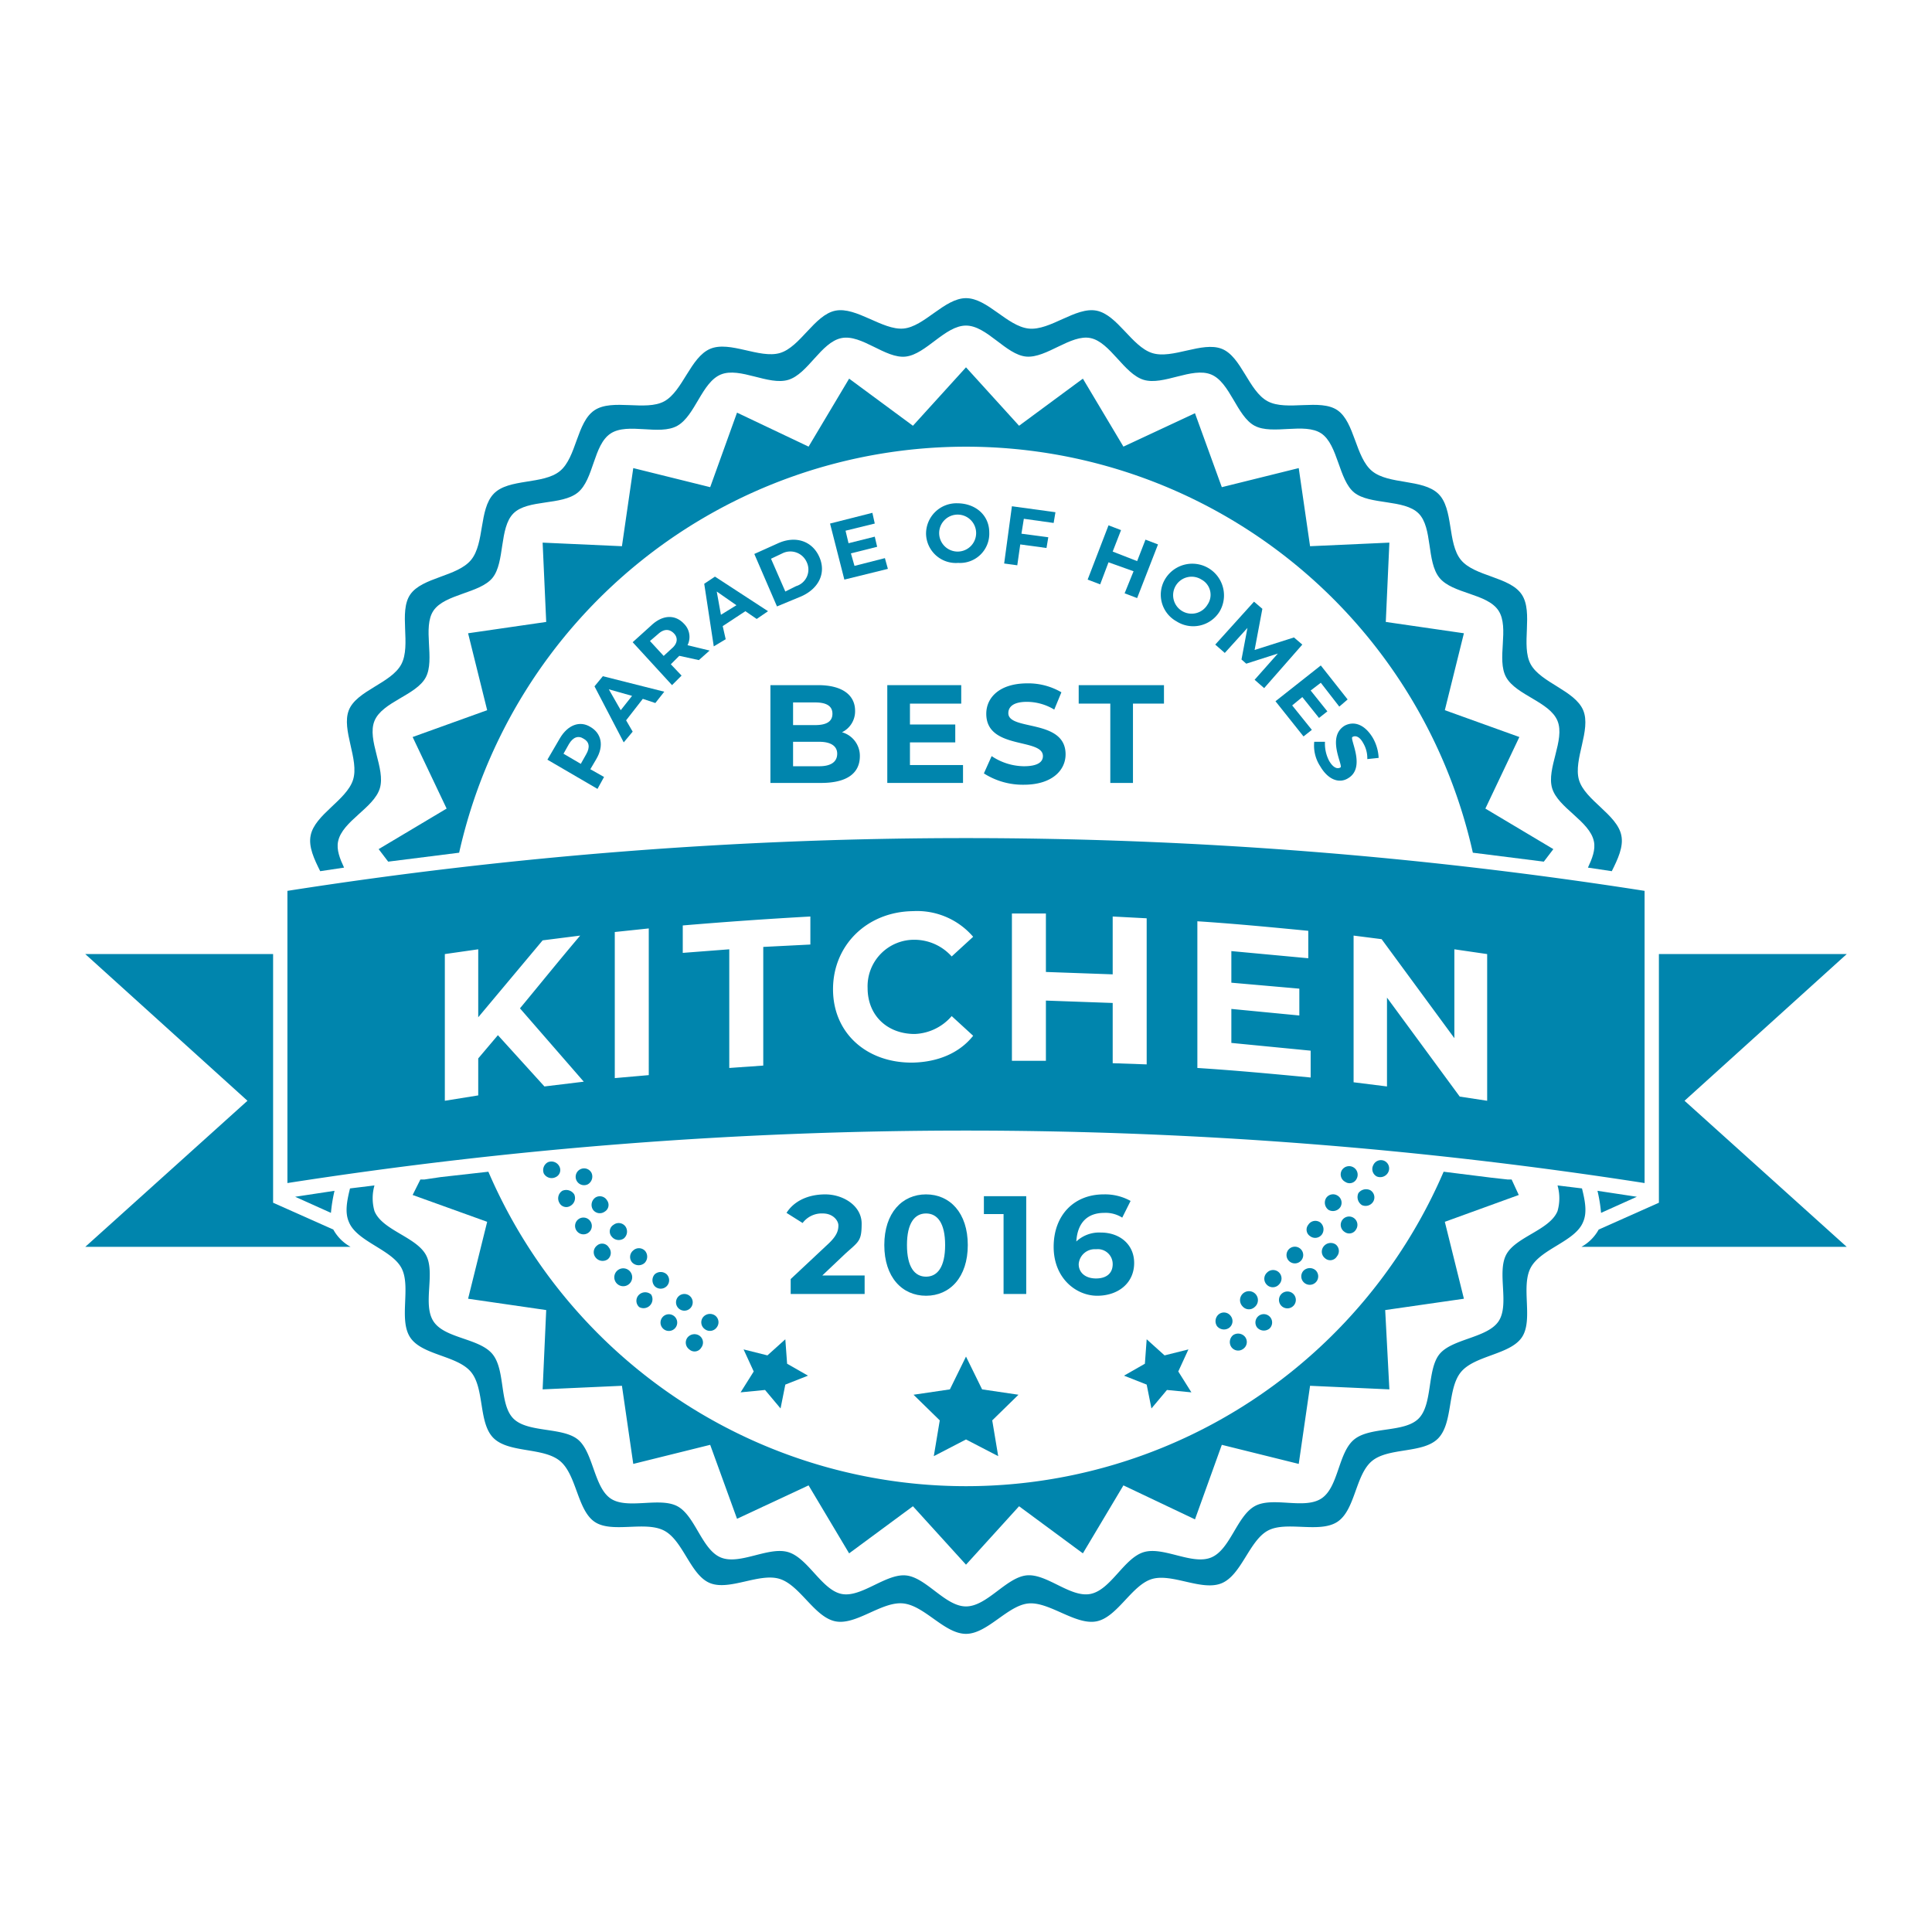 <svg xmlns="http://www.w3.org/2000/svg" viewBox="0 0 324 324"><g id="POH_2016" data-name="POH 2016"><path d="M58.8,209.1a7.3,7.3,0,0,1-2.9-2.9l-10.1-4.5V160H14.3l27.2,24.6L14.3,209.1Z" fill="#0085ad"/><path d="M309.7,160H278.2v41.7l-10.1,4.5a7.3,7.3,0,0,1-2.9,2.9h44.5l-27.2-24.5Z" fill="#0085ad"/><path d="M56.1,199.7l-6.6,1h0l6,2.7A25.8,25.8,0,0,1,56.1,199.7Z" fill="#0085ad"/><path d="M268.5,203.4l6-2.7h0l-6.6-1A25.8,25.8,0,0,1,268.5,203.4Z" fill="#0085ad"/><path d="M57.7,145.5c-.7-1.5-1.3-3-1-4.4.7-3.4,6-5.6,7-8.9s-2.2-8.1-.9-11.3,7-4.3,8.6-7.3-.6-8.4,1.3-11.2,7.8-2.9,9.9-5.5,1.1-8.4,3.5-10.8,8.1-1.3,10.8-3.5,2.6-8,5.5-9.9,8.2.4,11.2-1.3,4.1-7.3,7.3-8.6,8,1.9,11.3.9,5.5-6.3,8.9-7,7.4,3.5,10.8,3.1,6.6-5.2,10.1-5.2,6.7,4.9,10.1,5.2,7.5-3.8,10.8-3.1,5.6,6,8.9,7,8.1-2.2,11.3-.9,4.3,7,7.3,8.6,8.4-.6,11.2,1.3,2.9,7.8,5.5,9.9,8.4,1.1,10.8,3.5,1.3,8.1,3.5,10.8,8,2.6,9.9,5.5-.4,8.2,1.3,11.2,7.3,4.1,8.6,7.3-1.9,8-.9,11.3,6.3,5.5,7,8.9c.3,1.4-.3,2.9-1,4.4l4,.6c1-2,2-4.1,1.6-6-.7-3.5-6.1-5.9-7.1-9.3s2.1-8.4.7-11.7-7.1-4.6-8.8-7.7.5-8.7-1.5-11.7-7.9-3-10.2-5.8-1.2-8.6-3.8-11.1-8.3-1.5-11.1-3.8-2.9-8.2-5.8-10.2-8.5.2-11.7-1.5-4.4-7.5-7.7-8.8-8.3,1.8-11.7.7-5.8-6.4-9.3-7.1-7.8,3.4-11.4,3S165.6,50,162,50s-7,4.8-10.5,5.1-7.9-3.7-11.4-3-5.9,6.1-9.3,7.1-8.4-2.1-11.7-.7-4.6,7.1-7.7,8.8-8.7-.5-11.7,1.5-3,7.9-5.8,10.2-8.6,1.2-11.1,3.8S81.3,91.1,79,93.9s-8.2,2.9-10.2,5.8.2,8.5-1.5,11.7-7.5,4.4-8.8,7.7,1.8,8.3.7,11.7-6.4,5.8-7.1,9.3c-.4,1.9.6,4,1.6,6Z" fill="#0085ad"/><path d="M261.2,198.8a7.8,7.8,0,0,1,0,4.3c-1.3,3.2-7,4.3-8.6,7.3s.6,8.4-1.3,11.2-7.8,2.9-9.9,5.5-1.1,8.4-3.5,10.8-8.1,1.3-10.8,3.5-2.6,8-5.5,9.9-8.2-.4-11.2,1.3-4.1,7.3-7.3,8.6-8-1.9-11.3-.9-5.5,6.3-8.9,7-7.4-3.5-10.8-3.1-6.6,5.2-10.1,5.2-6.7-4.9-10.1-5.2-7.5,3.8-10.8,3.1-5.6-6-8.9-7-8.1,2.2-11.3.9-4.3-7-7.3-8.6-8.4.6-11.2-1.3-2.9-7.8-5.5-9.9-8.4-1.1-10.8-3.5-1.3-8.1-3.5-10.8-8-2.6-9.9-5.5.4-8.2-1.3-11.2-7.3-4.1-8.6-7.3a7.8,7.8,0,0,1,0-4.3l-4.1.5c-.5,2-.9,4-.2,5.6,1.3,3.3,7.1,4.6,8.8,7.7s-.5,8.7,1.5,11.7,7.9,3,10.2,5.8,1.2,8.6,3.8,11.1,8.3,1.5,11.1,3.8,2.9,8.2,5.8,10.2,8.5-.2,11.7,1.5,4.4,7.5,7.7,8.8,8.3-1.8,11.7-.7,5.8,6.4,9.3,7.1,7.8-3.4,11.4-3,6.9,5.1,10.5,5.1,7-4.8,10.5-5.1,7.9,3.7,11.4,3,5.9-6.1,9.3-7.1,8.4,2.1,11.7.7,4.6-7.1,7.7-8.8,8.7.5,11.7-1.5,3-7.9,5.8-10.2,8.6-1.2,11.1-3.8,1.5-8.3,3.8-11.1,8.2-2.9,10.2-5.8-.2-8.5,1.5-11.7,7.5-4.4,8.8-7.7c.7-1.6.3-3.6-.2-5.6Z" fill="#0085ad"/><path d="M253.5,197.8h-.7l-2.7-.3-8-1a87.2,87.2,0,0,1-160.2,0l-8,.9-2.7.4h-.7l-1.3,2.6,12.5,4.5-3.2,12.9,13.1,1.9L91,233l13.3-.6,1.9,13.1,12.9-3.2,4.5,12.4,12-5.6,6.8,11.4,10.7-7.9,8.9,9.8,8.9-9.8,10.7,7.9,6.8-11.4,12,5.7,4.5-12.5,12.9,3.2,1.9-13.1,13.3.6-.7-13.3,13.2-1.9-3.2-12.9,12.4-4.5Z" fill="#0085ad"/><path d="M249.1,135.6l5.7-12-12.5-4.5,3.2-12.9-13.1-1.9L233,91l-13.3.6-1.9-13.1-12.9,3.2-4.5-12.4-12,5.6-6.8-11.4-10.7,7.9L162,61.6l-8.9,9.8-10.7-7.9-6.8,11.4-12-5.7-4.5,12.5-12.9-3.2-1.9,13.1L91,91l.6,13.3-13.1,1.9,3.2,12.9-12.5,4.5,5.7,12-11.4,6.8,1.6,2.1L77,143a87.1,87.1,0,0,1,170,0l11.9,1.5,1.6-2.1Z" fill="#0085ad"/><path d="M99,121.9c1.9,1.1,2.3,3.2,1,5.4L99,129l2.3,1.3-1.1,2-8.4-4.9,2.1-3.6C95.2,121.6,97.2,120.8,99,121.9Zm-1.1,2c-.9-.6-1.8-.3-2.5.9l-.9,1.6,2.9,1.7.9-1.6C99,125.3,98.8,124.4,97.9,123.9Z" fill="#0085ad"/><path d="M107.8,117.2l-2.8,3.6,1.1,1.9-1.5,1.8-4.9-9.4,1.4-1.7,10.3,2.6-1.5,1.9Zm-1.8-.5-3.9-1.1,2,3.5Z" fill="#0085ad"/><path d="M117.2,110.7,114,110h-.1l-1.4,1.4,1.8,1.9-1.6,1.6-6.6-7.2,3.1-2.8c1.9-1.8,4-1.9,5.5-.3a3.1,3.1,0,0,1,.6,3.6l3.7.9Zm-6.8-4.4-1.4,1.2,2.3,2.5,1.3-1.2c1.1-.9,1.1-1.9.4-2.6S111.4,105.4,110.4,106.3Z" fill="#0085ad"/><path d="M125,102.5l-3.8,2.5.5,2.2-2,1.2-1.6-10.5,1.8-1.2,8.9,5.8-1.9,1.3Zm-1.5-1-3.3-2.3.7,3.9Z" fill="#0085ad"/><path d="M126.5,92.9l4-1.8c2.9-1.3,5.7-.4,6.9,2.3s-.1,5.3-3,6.6l-4.1,1.7Zm7,5.4a2.9,2.9,0,0,0,1.8-4,3,3,0,0,0-4.1-1.5l-1.9.9,2.4,5.5Z" fill="#0085ad"/><path d="M148.4,93.6l.5,1.8-7.3,1.8-2.4-9.4,7.1-1.8.4,1.8L141.8,89l.5,2.1,4.4-1.1.4,1.7-4.4,1.1.6,2.1Z" fill="#0085ad"/><path d="M155.3,89.5a5.1,5.1,0,0,1,5.2-5.1c3.1,0,5.4,2,5.4,4.9a4.9,4.9,0,0,1-5.2,5.1A5,5,0,0,1,155.3,89.5Zm8.4-.1a3.1,3.1,0,0,0-3.1-3.1,3.1,3.1,0,1,0,3.1,3.1Z" fill="#0085ad"/><path d="M171.7,87l-.4,2.5,4.5.6-.3,1.8-4.4-.6-.5,3.5-2.2-.3,1.3-9.6,7.3,1-.3,1.8Z" fill="#0085ad"/><path d="M194.2,91.3l-3.5,9-2.1-.8,1.5-3.7-4.2-1.5L184.5,98l-2.1-.8,3.5-9.1,2.1.8-1.4,3.6,4.1,1.6,1.4-3.6Z" fill="#0085ad"/><path d="M195.4,97.1a5.3,5.3,0,0,1,9.1,5.5,5.2,5.2,0,0,1-7.2,1.6A5.1,5.1,0,0,1,195.4,97.1Zm7.1,4.3a2.9,2.9,0,0,0-1-4.2,3.1,3.1,0,1,0,1,4.2Z" fill="#0085ad"/><path d="M210.4,114l3.9-4.4-5.3,1.7-.8-.7,1-5.3-3.8,4.2-1.6-1.4,6.5-7.2,1.4,1.2-1.3,6.9,6.6-2.1,1.4,1.2-6.4,7.3Z" fill="#0085ad"/><path d="M220,122.4l-1.4,1.1-4.7-5.9,7.6-6,4.5,5.7-1.4,1.2-3.1-4-1.7,1.3,2.8,3.5-1.4,1.1-2.8-3.5-1.7,1.4Z" fill="#0085ad"/><path d="M220.4,124.4h1.8a6.2,6.2,0,0,0,.7,3.2c.7,1.2,1.4,1.4,1.9,1.1s-2.4-5.1.7-7c1.5-.8,3.3-.3,4.7,2a7.4,7.4,0,0,1,1,3.4l-1.9.2a5,5,0,0,0-.7-2.7c-.6-1.1-1.3-1.3-1.8-1s2.3,5.1-.7,6.9c-1.4.9-3.3.4-4.7-2A6.3,6.3,0,0,1,220.4,124.4Z" fill="#0085ad"/><path d="M144.2,126.8c0,2.9-2.2,4.5-6.5,4.5h-8.5V114.9h8c4.1,0,6.2,1.7,6.2,4.3a3.9,3.9,0,0,1-2.2,3.6A4.1,4.1,0,0,1,144.2,126.8Zm-11.2-9v3.8h3.7c1.9,0,2.9-.6,2.9-1.9s-1-1.9-2.9-1.9Zm7.4,8.6c0-1.3-1.1-2-3-2H133v4.1h4.4C139.3,128.5,140.4,127.8,140.4,126.4Z" fill="#0085ad"/><path d="M161.5,128.3v3H148.8V114.9h12.4V118h-8.6v3.5h7.6v3h-7.6v3.8Z" fill="#0085ad"/><path d="M165,129.7l1.3-2.9a9.9,9.9,0,0,0,5.4,1.7c2.3,0,3.2-.7,3.2-1.7,0-3.1-9.5-1-9.5-7.1,0-2.7,2.2-5.1,6.9-5.1a11,11,0,0,1,5.7,1.5l-1.2,2.9a8.9,8.9,0,0,0-4.6-1.3c-2.2,0-3.1.8-3.1,1.9,0,3,9.6.9,9.6,6.9,0,2.7-2.3,5.1-7,5.1A12.1,12.1,0,0,1,165,129.7Z" fill="#0085ad"/><path d="M186.2,118h-5.3v-3.1h14.3V118H190v13.3h-3.8Z" fill="#0085ad"/><path d="M145,213.9V217H132.6v-2.5l6.3-5.9c1.5-1.4,1.7-2.3,1.7-3.1s-.9-2-2.6-2a4,4,0,0,0-3.4,1.6l-2.7-1.7c1.2-1.9,3.5-3.1,6.5-3.1s6.1,1.9,6.1,4.9-.5,3-2.8,5.1l-3.8,3.6Z" fill="#0085ad"/><path d="M148.3,208.8c0-5.4,3-8.5,7-8.5s7,3.1,7,8.5-3,8.5-7,8.5S148.3,214.2,148.3,208.8Zm10.2,0c0-3.7-1.3-5.3-3.2-5.3s-3.2,1.6-3.2,5.3,1.3,5.3,3.2,5.3S158.5,212.5,158.5,208.8Z" fill="#0085ad"/><path d="M172.1,200.6V217h-3.8V203.6H165v-3Z" fill="#0085ad"/><path d="M190.2,211.8c0,3.4-2.7,5.5-6.2,5.5s-7.3-2.9-7.3-8.2,3.4-8.8,8.4-8.8a8.8,8.8,0,0,1,4.5,1.1l-1.4,2.8a5.2,5.2,0,0,0-3-.8c-2.8,0-4.5,1.6-4.7,4.8a5.6,5.6,0,0,1,4.1-1.5C187.8,206.7,190.2,208.7,190.2,211.8Zm-3.6.2a2.5,2.5,0,0,0-2.8-2.5,2.7,2.7,0,0,0-2.9,2.5c0,1.4,1.1,2.4,2.9,2.4S186.6,213.5,186.6,212Z" fill="#0085ad"/><polygon points="162 227.5 164.7 233 170.8 233.9 166.4 238.2 167.4 244.2 162 241.4 156.6 244.2 157.6 238.2 153.2 233.9 159.3 233 162 227.5" fill="#0085ad"/><polygon points="131.7 224.6 132 228.7 135.5 230.7 131.7 232.2 130.9 236.2 128.3 233.1 124.2 233.5 126.4 230 124.7 226.3 128.7 227.3 131.7 224.6" fill="#0085ad"/><polygon points="192.3 224.6 192 228.7 188.5 230.7 192.3 232.2 193.1 236.2 195.7 233.1 199.8 233.5 197.6 230 199.3 226.3 195.3 227.3 192.3 224.6" fill="#0085ad"/><path d="M230.9,197.3a1.4,1.4,0,0,1-.6-1.9,1.4,1.4,0,0,1,1.9-.7,1.4,1.4,0,0,1,.6,1.9A1.5,1.5,0,0,1,230.9,197.3Z" fill="#0085ad" fill-rule="evenodd"/><path d="M228.4,202.1a1.6,1.6,0,0,1-.6-2,1.6,1.6,0,0,1,2-.5,1.4,1.4,0,0,1,.5,1.9A1.5,1.5,0,0,1,228.4,202.1Z" fill="#0085ad" fill-rule="evenodd"/><path d="M225.5,206.6a1.4,1.4,0,1,1,1.9-.4A1.3,1.3,0,0,1,225.5,206.6Z" fill="#0085ad" fill-rule="evenodd"/><path d="M222.2,211a1.4,1.4,0,0,1-.2-2,1.5,1.5,0,0,1,2-.3,1.4,1.4,0,0,1,.2,2A1.3,1.3,0,0,1,222.2,211Z" fill="#0085ad" fill-rule="evenodd"/><path d="M218.7,215.1a1.4,1.4,0,0,1-.1-2,1.5,1.5,0,0,1,2-.1,1.4,1.4,0,1,1-1.9,2.1Z" fill="#0085ad" fill-rule="evenodd"/><path d="M214.9,219a1.4,1.4,0,0,1,2-2,1.4,1.4,0,0,1-2,2Z" fill="#0085ad" fill-rule="evenodd"/><path d="M210.8,222.6a1.4,1.4,0,1,1,2.1.2A1.5,1.5,0,0,1,210.8,222.6Z" fill="#0085ad" fill-rule="evenodd"/><path d="M206.5,225.9a1.5,1.5,0,0,1,.3-2,1.5,1.5,0,0,1,2,.3,1.4,1.4,0,0,1-.3,2A1.4,1.4,0,0,1,206.5,225.9Z" fill="#0085ad" fill-rule="evenodd"/><path d="M115.3,224.3a1.5,1.5,0,0,1,2-.3,1.4,1.4,0,0,1,.3,2,1.3,1.3,0,0,1-2,.3A1.4,1.4,0,0,1,115.3,224.3Z" fill="#0085ad" fill-rule="evenodd"/><path d="M111.1,220.9a1.4,1.4,0,1,1,.2,2A1.4,1.4,0,0,1,111.1,220.9Z" fill="#0085ad" fill-rule="evenodd"/><path d="M107.2,217.1a1.5,1.5,0,0,1,2,0,1.5,1.5,0,0,1-2,2.1A1.4,1.4,0,0,1,107.2,217.1Z" fill="#0085ad" fill-rule="evenodd"/><path d="M103.5,213.1a1.5,1.5,0,1,1-.1,2.1A1.5,1.5,0,0,1,103.5,213.1Z" fill="#0085ad" fill-rule="evenodd"/><path d="M100.1,208.9a1.3,1.3,0,0,1,2,.3,1.4,1.4,0,0,1-.2,2,1.5,1.5,0,0,1-2-.3A1.4,1.4,0,0,1,100.1,208.9Z" fill="#0085ad" fill-rule="evenodd"/><path d="M97.1,204.4a1.4,1.4,0,0,1,1.9.4,1.4,1.4,0,1,1-2.3,1.6A1.4,1.4,0,0,1,97.1,204.4Z" fill="#0085ad" fill-rule="evenodd"/><path d="M94.3,199.7a1.6,1.6,0,0,1,2,.6,1.5,1.5,0,0,1-.6,1.9,1.3,1.3,0,0,1-1.9-.5A1.5,1.5,0,0,1,94.3,199.7Z" fill="#0085ad" fill-rule="evenodd"/><path d="M91.9,194.9a1.5,1.5,0,0,1,1.9.7,1.3,1.3,0,0,1-.6,1.8,1.5,1.5,0,0,1-2-.6A1.5,1.5,0,0,1,91.9,194.9Z" fill="#0085ad" fill-rule="evenodd"/><path d="M225.6,198.2a1.4,1.4,0,0,1-.6-1.9,1.4,1.4,0,1,1,2.5,1.4A1.3,1.3,0,0,1,225.6,198.2Z" fill="#0085ad" fill-rule="evenodd"/><path d="M222.8,202.9a1.5,1.5,0,0,1-.4-2,1.4,1.4,0,0,1,1.9-.4,1.4,1.4,0,0,1,.5,1.9A1.5,1.5,0,0,1,222.8,202.9Z" fill="#0085ad" fill-rule="evenodd"/><path d="M219.7,207.3a1.3,1.3,0,0,1-.3-1.9,1.4,1.4,0,0,1,2-.4,1.5,1.5,0,0,1,.3,2A1.4,1.4,0,0,1,219.7,207.3Z" fill="#0085ad" fill-rule="evenodd"/><path d="M216.2,211.5a1.4,1.4,0,1,1,2-.1A1.4,1.4,0,0,1,216.2,211.5Z" fill="#0085ad" fill-rule="evenodd"/><path d="M212.4,215.4a1.4,1.4,0,0,1,.1-2,1.4,1.4,0,0,1,2,2A1.4,1.4,0,0,1,212.4,215.4Z" fill="#0085ad" fill-rule="evenodd"/><path d="M208.4,219.1a1.5,1.5,0,1,1,2,.1A1.4,1.4,0,0,1,208.4,219.1Z" fill="#0085ad" fill-rule="evenodd"/><path d="M204.1,222.4a1.5,1.5,0,0,1,.3-2,1.4,1.4,0,0,1,2,.3,1.4,1.4,0,0,1-.3,2A1.5,1.5,0,0,1,204.1,222.4Z" fill="#0085ad" fill-rule="evenodd"/><path d="M117.9,220.9a1.5,1.5,0,0,1,2-.3,1.4,1.4,0,0,1,.3,2,1.4,1.4,0,0,1-2,.3A1.4,1.4,0,0,1,117.9,220.9Z" fill="#0085ad" fill-rule="evenodd"/><path d="M113.7,217.5a1.4,1.4,0,1,1,.2,2A1.4,1.4,0,0,1,113.7,217.5Z" fill="#0085ad" fill-rule="evenodd"/><path d="M109.8,213.7a1.5,1.5,0,0,1,2,0,1.4,1.4,0,0,1-2,2A1.5,1.5,0,0,1,109.8,213.7Z" fill="#0085ad" fill-rule="evenodd"/><path d="M106.2,209.7a1.4,1.4,0,0,1,2,.1,1.5,1.5,0,0,1-.1,2,1.5,1.5,0,0,1-2.1-.1A1.4,1.4,0,0,1,106.2,209.7Z" fill="#0085ad" fill-rule="evenodd"/><path d="M102.9,205.4a1.4,1.4,0,0,1,2,.3,1.5,1.5,0,0,1-.3,2,1.5,1.5,0,0,1-2-.3A1.3,1.3,0,0,1,102.9,205.4Z" fill="#0085ad" fill-rule="evenodd"/><path d="M99.9,200.8a1.4,1.4,0,0,1,1.9.5,1.3,1.3,0,0,1-.4,1.9,1.4,1.4,0,0,1-2-.4A1.5,1.5,0,0,1,99.9,200.8Z" fill="#0085ad" fill-rule="evenodd"/><path d="M97.3,196.1a1.4,1.4,0,0,1,1.9.6,1.5,1.5,0,0,1-.6,1.9,1.4,1.4,0,1,1-1.3-2.5Z" fill="#0085ad" fill-rule="evenodd"/><path d="M48.2,149.4v49a740.2,740.2,0,0,1,227.6,0v-49A736.1,736.1,0,0,0,48.2,149.4Zm43.1,32.8-7.8-8.6-3.3,3.9v6.2l-5.6.9V160l5.6-.8v11.4L91,157.7l6.3-.8c-3.4,4-6.7,8.1-10.1,12.2l10.7,12.3Zm17.5-1.9-5.7.5V156.3l5.7-.6Zm27.1-21.9-7.9.4v19.9l-5.7.4V159.2l-7.8.6v-4.6c7.1-.6,14.2-1.1,21.4-1.5Zm17.5,15a8.6,8.6,0,0,0,6.2-3l3.6,3.3c-2.3,2.9-5.9,4.4-10.1,4.5-7.7.1-13.4-4.9-13.4-12.3s5.7-13,13.4-13.1a12.4,12.4,0,0,1,10.1,4.3l-3.6,3.3a8.4,8.4,0,0,0-6.2-2.8,7.8,7.8,0,0,0-7.9,8.1C145.5,170.3,148.8,173.4,153.4,173.4Zm38.9,5.1-5.7-.2V168.2l-11.2-.4v10.1h-5.7V153.2h5.7V163l11.2.4v-9.7l5.7.3Zm27.5,2.2c-6.3-.6-12.7-1.2-19-1.6V154.5c6.2.4,12.4,1,18.6,1.6v4.6l-12.9-1.2v5.3l11.4,1v4.5l-11.4-1.1v5.7l13.3,1.3Zm29.6,3.9-4.6-.7-12.2-16.6v14.9l-5.6-.7V156.9l4.7.6,12.2,16.6V159.2l5.5.8Z" fill="#0085ad"/></g></svg>